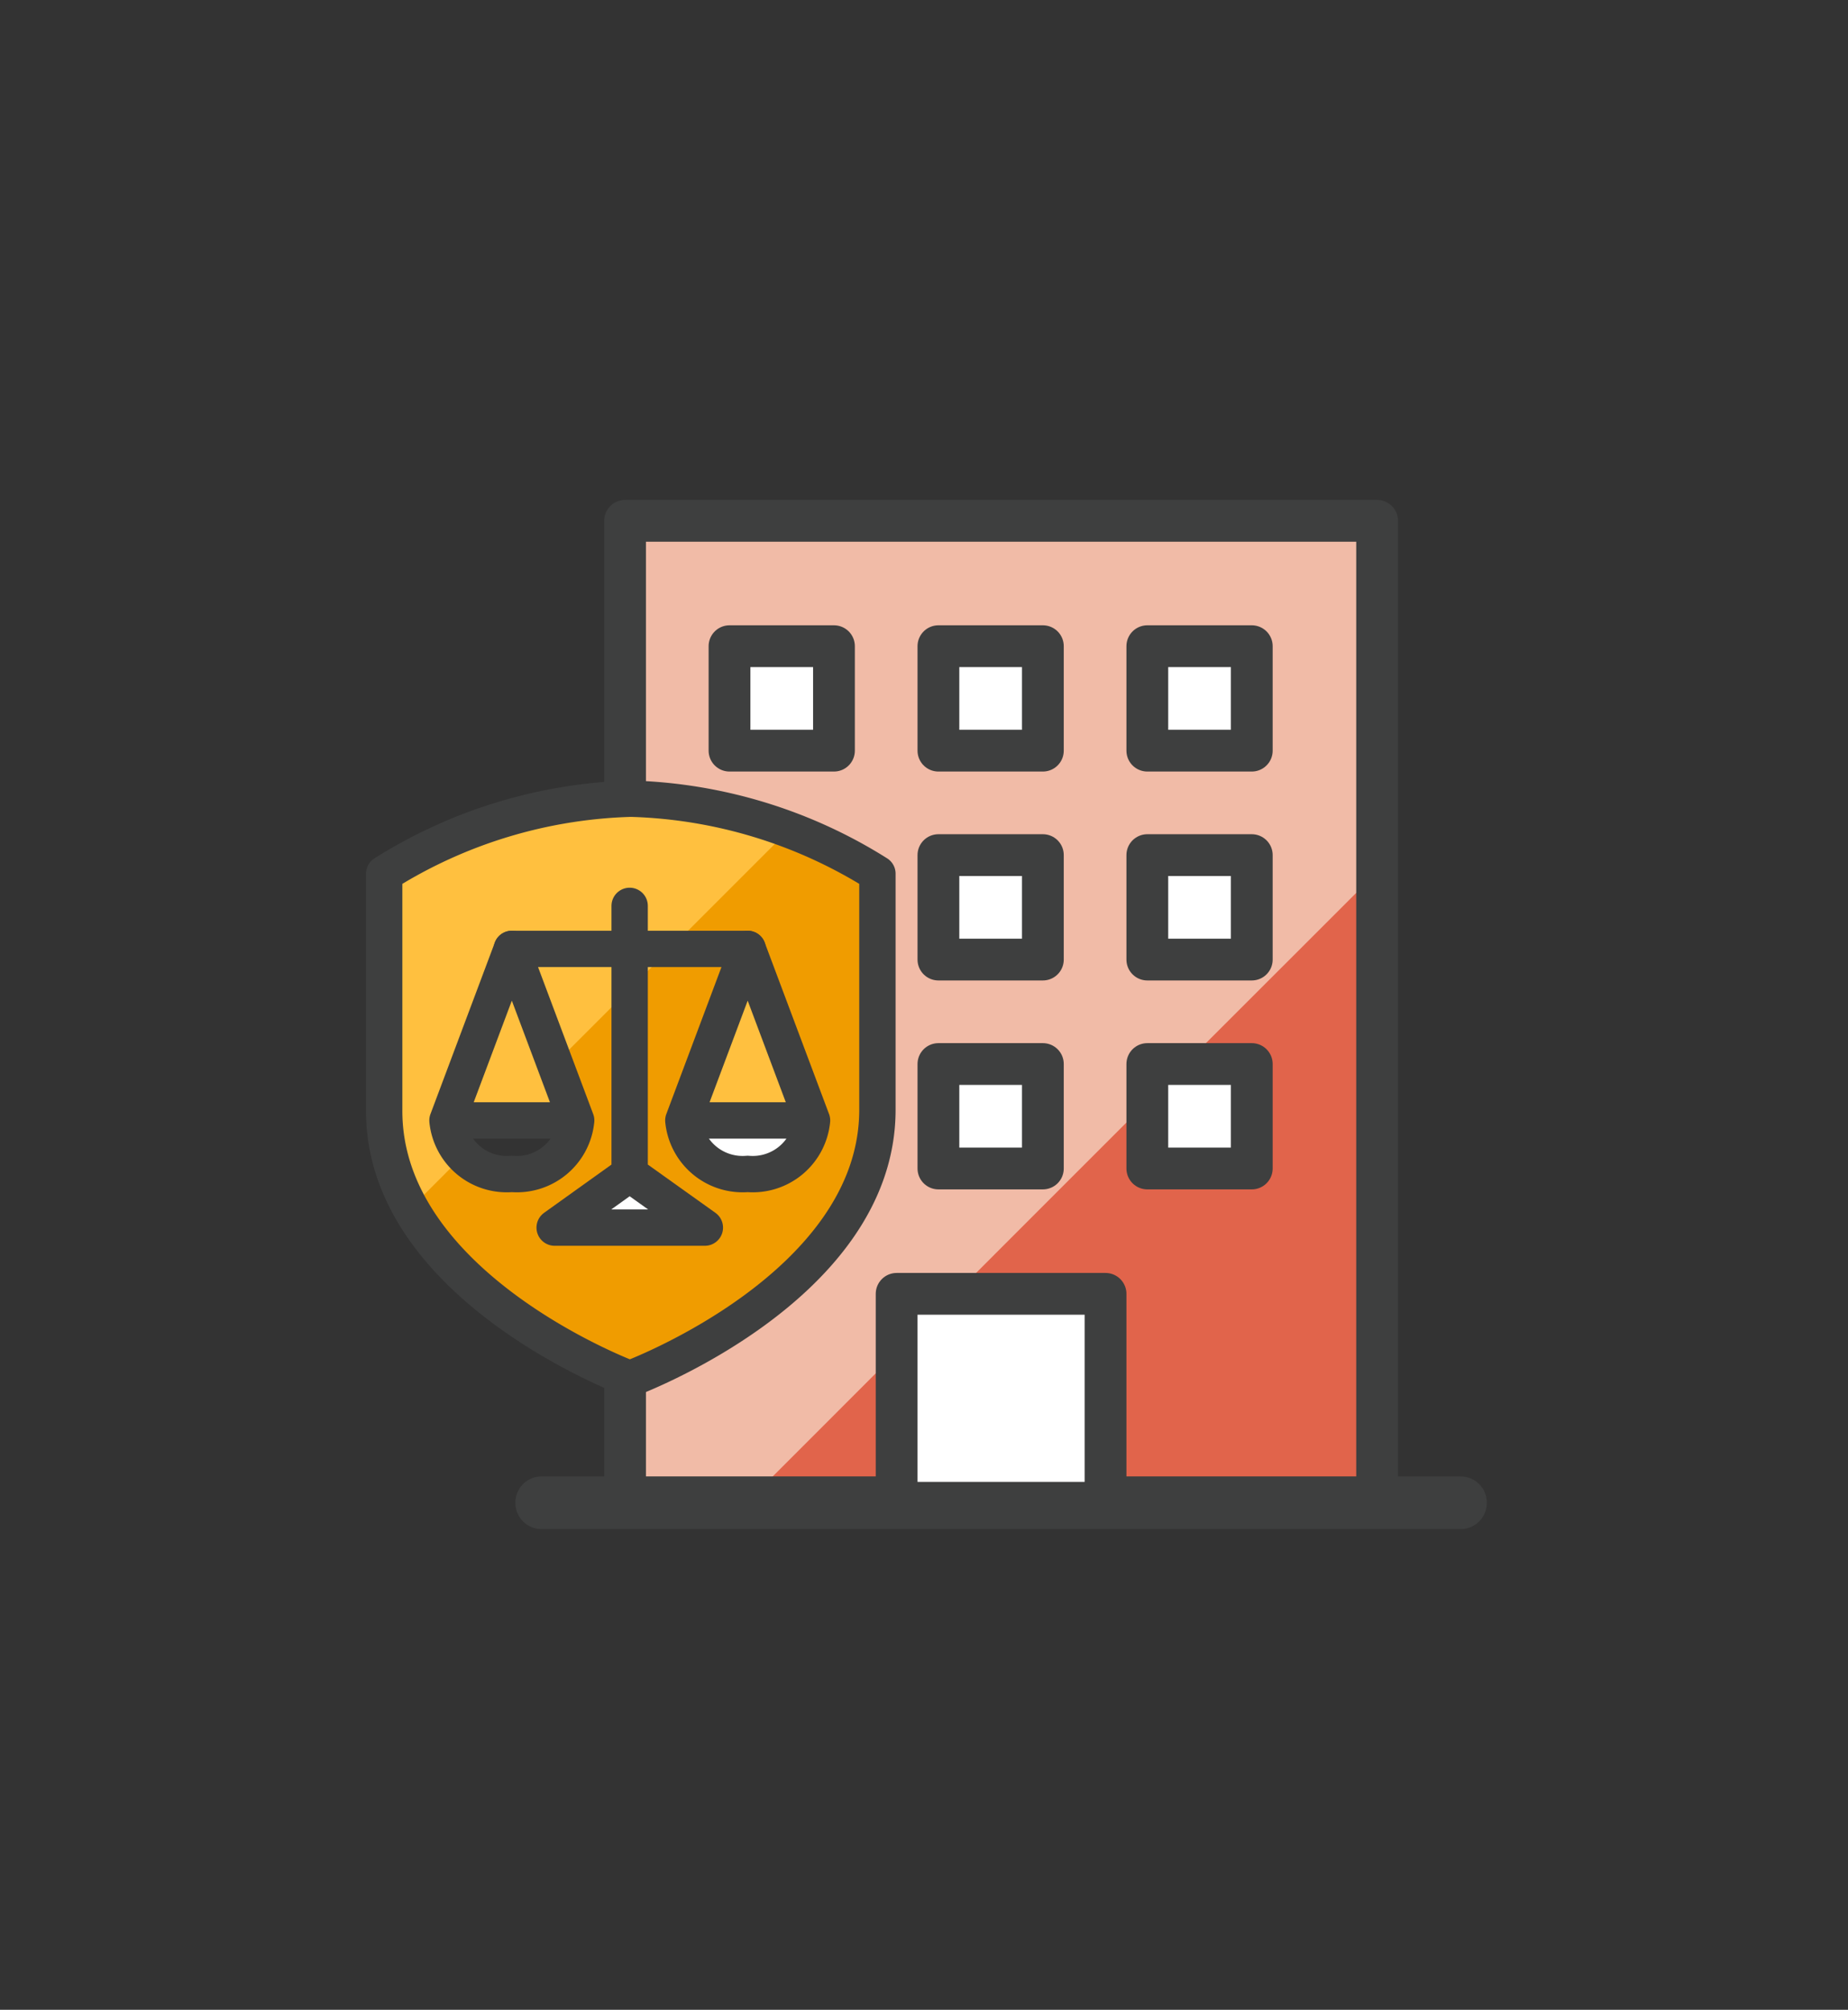 <svg id="Layer_1" data-name="Layer 1" xmlns="http://www.w3.org/2000/svg" xmlns:xlink="http://www.w3.org/1999/xlink" viewBox="0 0 88.46 96.2"><rect x="0" y="0" width="88.46" height="96.2" fill="#333333" stroke="none"/><defs><style>.cls-1,.cls-12,.cls-13,.cls-5,.cls-7,.cls-8{fill:none;}.cls-2{fill:#f1bba7;}.cls-3{fill:#e1644b;}.cls-4{clip-path:url(#clip-path);}.cls-12,.cls-13,.cls-5,.cls-8{stroke:#3e3f3f;stroke-linejoin:round;}.cls-13,.cls-5,.cls-8{stroke-linecap:round;}.cls-5{stroke-width:2px;}.cls-6{fill:#fff;}.cls-7{stroke:#fff;}.cls-8{stroke-width:2.5px;}.cls-9{fill:#ffc03f;}.cls-10{clip-path:url(#clip-path-5);}.cls-11{fill:#f09c00;}.cls-12,.cls-13{stroke-width:1.74px;}</style><clipPath id="clip-path"><rect class="cls-1" x="17.47" y="23.93" width="53.7" height="49.26"/></clipPath><clipPath id="clip-path-5"><path class="cls-1" d="M21.42,53.63h6.16a2.85,2.85,0,0,1-3.08,2.56,2.85,2.85,0,0,1-3.08-2.56m11.29,0h6.16a2.85,2.85,0,0,1-3.08,2.56,2.85,2.85,0,0,1-3.08-2.56M24.5,45.42l3.08,8.21H21.42Zm11.29,0,3.08,8.21H32.71Zm-17.45-3.6v11.3C18.34,61.62,30.15,66,30.15,66S42,61.62,42,53.12V41.82a23.35,23.35,0,0,0-11.8-3.59,23.36,23.36,0,0,0-11.81,3.59"/></clipPath></defs><rect class="cls-2" x="29.92" y="24.93" width="36" height="47"/><polygon class="cls-3" points="51.19 56.46 35.73 71.93 65.92 71.93 65.92 42.24 65.67 41.99 51.19 56.46"/><g class="cls-4"><rect class="cls-5" x="29.92" y="24.93" width="36" height="47"/></g><rect class="cls-6" x="32.07" y="54.18" width="5.66" height="2.12"/><rect class="cls-7" x="32.07" y="54.18" width="5.66" height="2.12"/><rect class="cls-3" x="25.92" y="71.92" width="44" height="0.02"/><g class="cls-4"><rect class="cls-8" x="25.92" y="71.92" width="44" height="0.02"/></g><rect class="cls-6" x="34.92" y="30.93" width="5" height="5"/><rect class="cls-5" x="34.92" y="30.93" width="5" height="5"/><rect class="cls-6" x="44.92" y="30.93" width="5" height="5"/><rect class="cls-5" x="44.92" y="30.93" width="5" height="5"/><rect class="cls-6" x="54.92" y="30.93" width="5" height="5"/><rect class="cls-5" x="54.92" y="30.93" width="5" height="5"/><rect class="cls-6" x="44.92" y="50.93" width="5" height="5"/><rect class="cls-5" x="44.92" y="50.93" width="5" height="5"/><rect class="cls-6" x="54.92" y="50.93" width="5" height="5"/><rect class="cls-5" x="54.92" y="50.93" width="5" height="5"/><rect class="cls-6" x="44.92" y="40.93" width="5" height="5"/><rect class="cls-5" x="44.92" y="40.93" width="5" height="5"/><rect class="cls-6" x="54.92" y="40.93" width="5" height="5"/><rect class="cls-5" x="54.92" y="40.93" width="5" height="5"/><rect class="cls-6" x="42.92" y="61.93" width="10" height="10"/><g class="cls-4"><rect class="cls-5" x="42.92" y="61.93" width="10" height="10"/></g><rect class="cls-9" x="22.05" y="46.02" width="17.02" height="6.92"/><g class="cls-4"><path class="cls-9" d="M32.71,53.63l3.08-8.21,3.08,8.21m0,0a2.85,2.85,0,0,1-3.08,2.56,2.85,2.85,0,0,1-3.08-2.56Zm-17.45,0,3.08-8.21,3.08,8.21m0,0a2.85,2.85,0,0,1-3.08,2.56,2.85,2.85,0,0,1-3.08-2.56ZM30.15,66S42,61.62,42,53.12V41.82a23.35,23.35,0,0,0-11.8-3.59,23.36,23.36,0,0,0-11.81,3.59v11.3C18.34,61.62,30.15,66,30.15,66"/></g><g class="cls-10"><rect class="cls-11" x="14.28" y="40.69" width="57.09" height="29.09" transform="translate(-26.52 46.46) rotate(-45)"/></g><g class="cls-4"><path class="cls-12" d="M32.71,53.63l3.08-8.21,3.08,8.21m0,0a2.85,2.85,0,0,1-3.08,2.56,2.85,2.85,0,0,1-3.08-2.56Zm-17.45,0,3.08-8.21,3.08,8.21m0,0a2.85,2.85,0,0,1-3.08,2.56,2.85,2.85,0,0,1-3.08-2.56ZM30.15,66S42,61.62,42,53.12V41.82a23.35,23.35,0,0,0-11.8-3.59,23.36,23.36,0,0,0-11.81,3.59v11.3C18.34,61.62,30.15,66,30.15,66Z"/></g><path class="cls-6" d="M33.74,58.76H26.55l3.59-2.57Zm-3.6-15.4V56.19M24.5,45.42H35.79"/><path class="cls-13" d="M33.74,58.76H26.55l3.59-2.57Zm-3.6-15.4V56.19M24.5,45.42H35.79"/></svg>